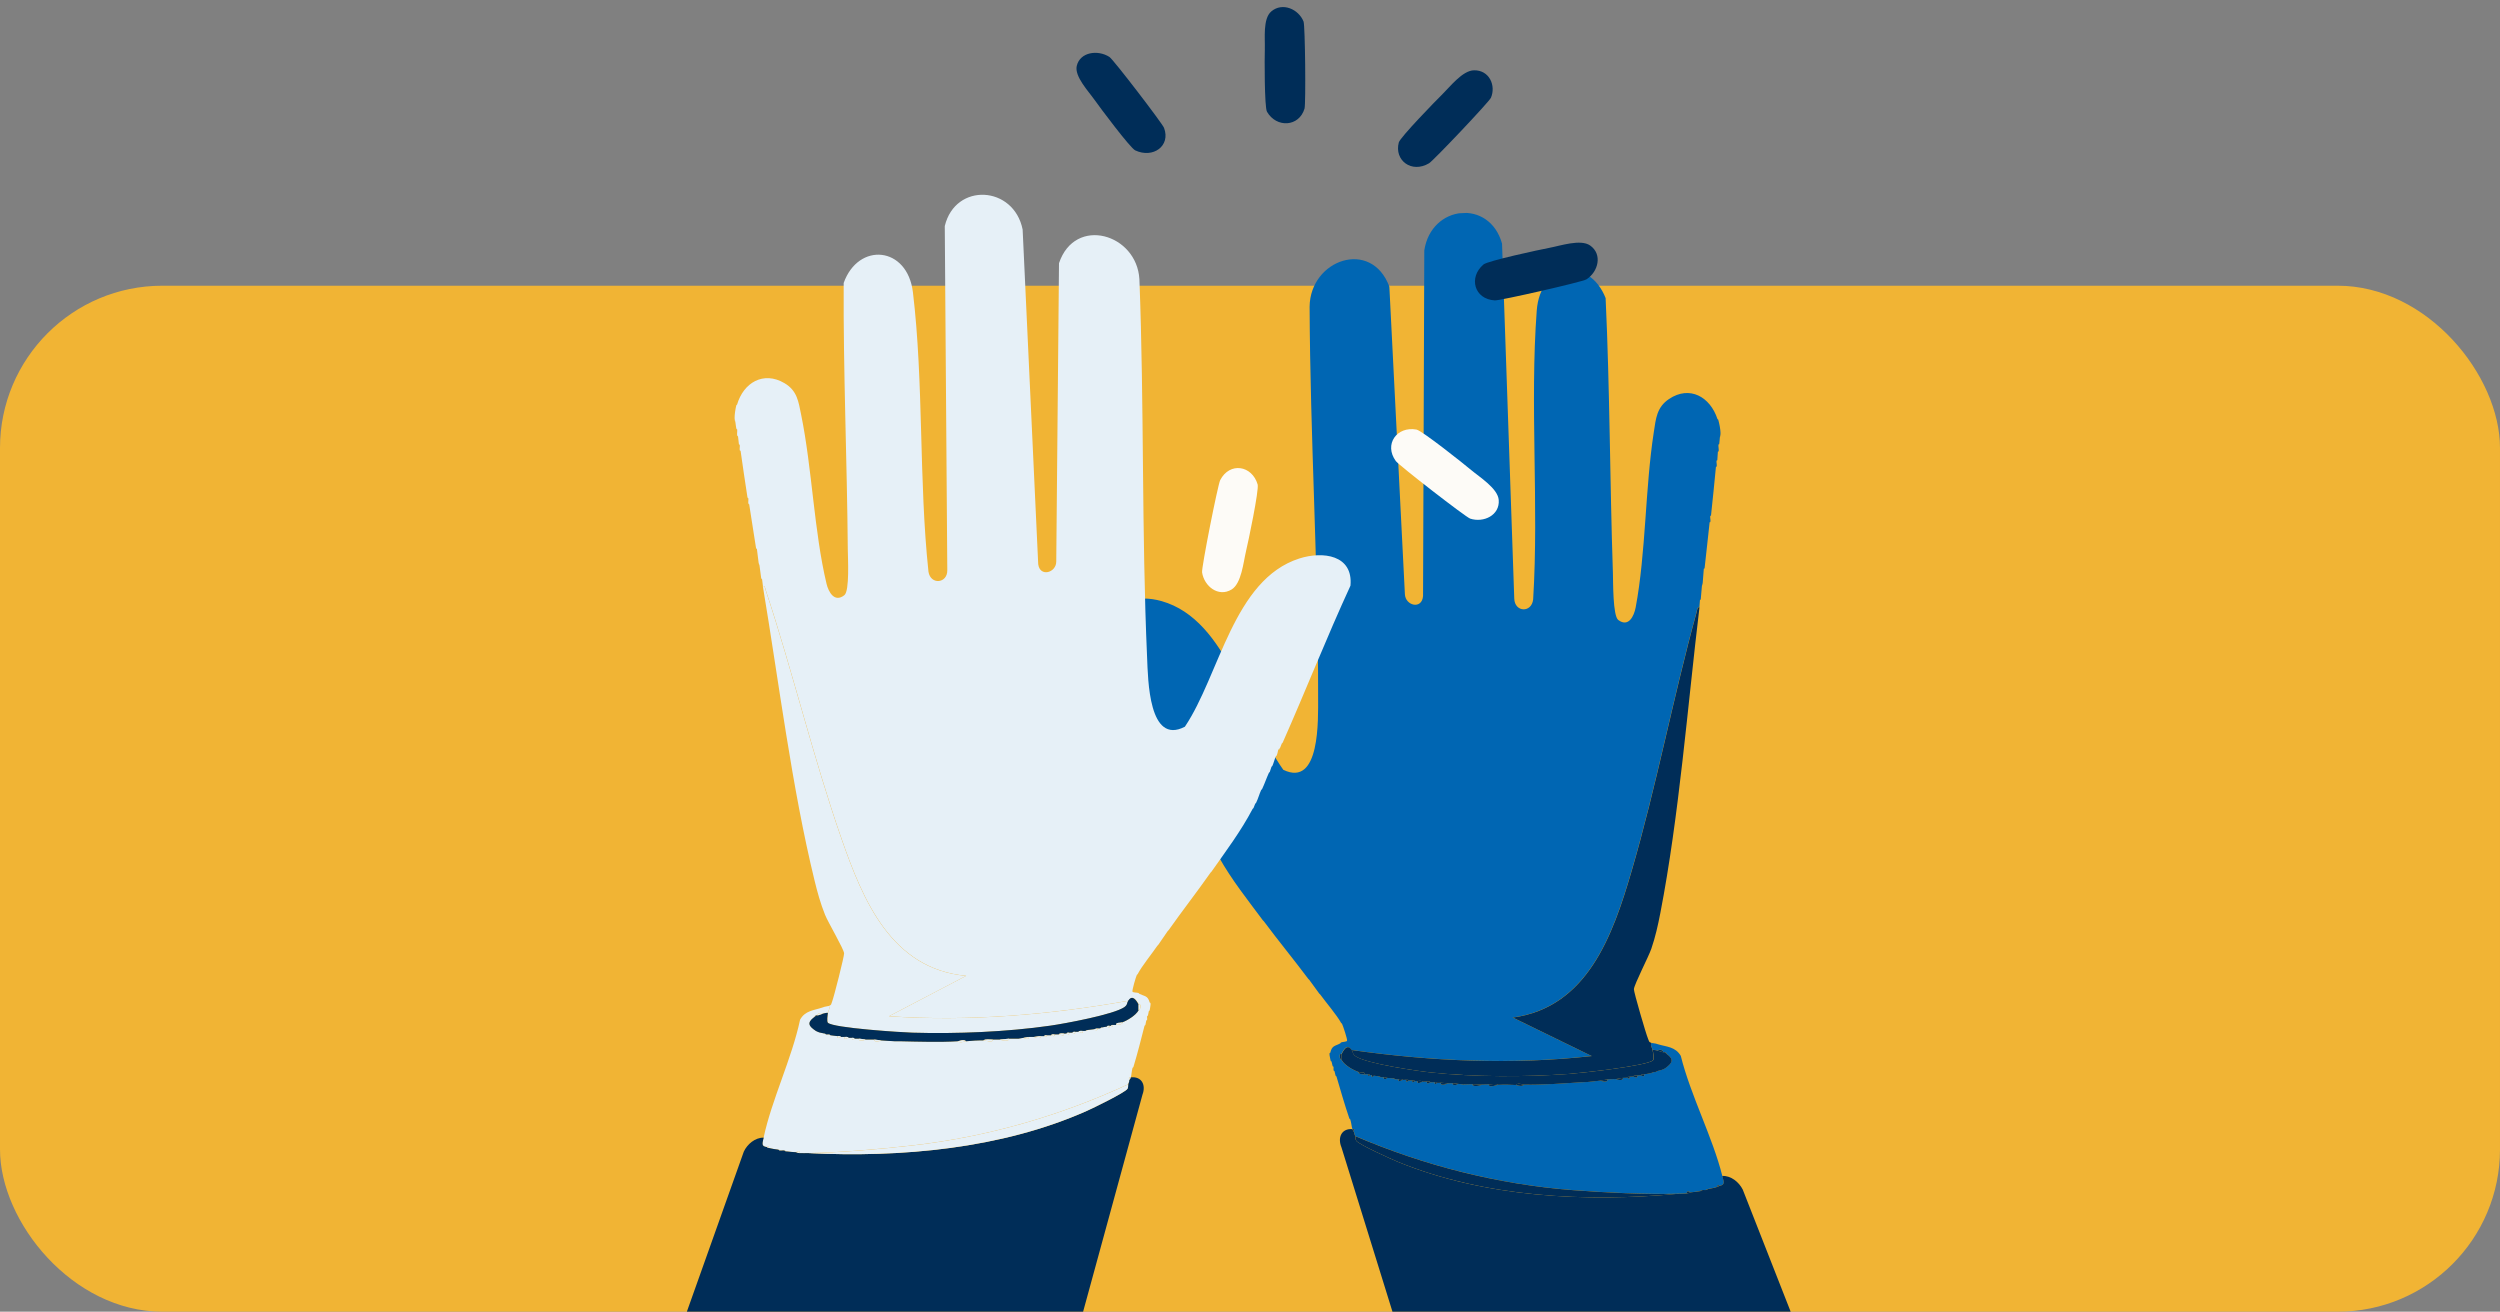 <svg width="385" height="202" viewBox="0 0 385 202" fill="none" xmlns="http://www.w3.org/2000/svg">
<rect x="0" y="0" width="385" height="202" fill="#808080" stroke="none"/>
<g clip-path="url(#clip0_846_238)">
<rect y="44" width="385" height="158" rx="25" fill="#F1B434"/>
<g clip-path="url(#clip1_846_238)">
<path d="M264.488 64.527C263.372 61.125 260.223 59.311 257.036 61.441C255.123 62.72 255.008 64.472 254.686 66.551C253.347 75.193 253.472 85.158 251.892 93.547C251.64 94.886 250.789 96.658 249.216 95.48C248.363 94.842 248.433 89.577 248.388 88.245C247.916 74.142 247.922 60.009 247.265 45.906C244.732 39.467 237.208 40.462 236.658 47.823C235.58 62.245 237.002 77.773 236.106 92.305C235.866 94.441 233.247 94.298 233.196 92.171L231.314 37.516C229.392 30.603 220.406 31.53 219.341 38.567L219.15 91.791C218.984 93.915 216.43 93.29 216.353 91.502L213.961 44.142C211.179 36.682 201.766 39.974 201.68 47.222C201.763 67.26 203.019 87.353 202.99 107.385C202.986 110.784 203.334 121.318 197.628 118.55C191.939 110.58 189.187 95.496 178.879 92.569C175.235 91.534 170.544 92.332 171.184 97.211C175.2 105.277 178.764 113.582 182.666 121.703L182.803 121.834C182.908 122.054 182.989 122.286 183.096 122.506L183.372 122.769C183.453 122.935 183.5 123.352 183.677 123.715L183.815 123.846C184.009 124.243 184.189 124.885 184.406 125.328L184.544 125.459C184.677 125.73 184.733 126.046 184.843 126.268L184.981 126.4C185.394 127.234 185.72 128.116 186.146 128.95L186.284 129.082C186.607 129.715 186.819 130.459 187.163 131.097L187.301 131.228C187.416 131.442 187.476 131.689 187.594 131.901L187.732 132.032C189.703 135.53 192.115 138.544 194.489 141.74L194.627 141.871C196.861 144.876 199.244 147.763 201.483 150.757L201.621 150.888C202.14 151.584 202.653 152.31 203.167 153.012L203.305 153.143C204.199 154.374 205.869 156.321 206.531 157.526L206.669 157.657C206.819 157.947 207.528 160.078 207.449 160.282C207.384 160.446 206.7 160.444 206.524 160.536L206.397 160.679C205.605 161.117 205.122 160.984 204.867 162.112L204.741 162.254C204.716 162.499 204.866 163.043 204.918 163.342L205.056 163.473C205.102 163.693 205.16 163.932 205.217 164.151L205.355 164.283C205.396 164.437 205.334 164.675 205.378 164.829L205.516 164.961C205.578 165.183 205.614 165.419 205.676 165.639L205.814 165.77C206.45 167.935 207.076 170.125 207.803 172.255L207.941 172.387C208.104 172.859 208.145 173.534 208.268 173.88C208.497 173.897 208.745 173.926 208.412 174.148C208.454 174.261 208.529 174.345 208.556 174.415C208.612 174.566 208.561 174.547 208.561 174.552C208.615 174.69 208.641 174.82 208.711 174.957C219.342 179.503 230.711 182.397 242.223 183.277C247.2 183.659 253.511 183.963 258.46 183.837C258.897 183.827 259.347 183.82 259.783 183.782C259.659 183.418 260.06 183.376 260.306 183.624C260.826 183.564 261.375 183.513 261.888 183.421C261.914 183.417 261.658 183.376 262.147 183.273C262.352 183.229 262.603 183.29 262.808 183.246C262.834 183.239 262.573 183.192 263.067 183.098C263.561 183.003 264.048 182.92 264.51 182.764C264.43 182.231 264.722 182.624 264.769 182.616C265.741 182.483 265.455 181.969 265.236 181.091C263.751 175.137 260.348 168.683 258.842 162.605C258.015 161.193 256.662 161.216 255.39 160.834L254.988 160.714C254.784 160.651 254.445 160.657 254.321 160.604C254.108 160.983 254.43 161.32 254.498 161.693C254.773 161.667 255.035 161.728 255.298 161.796C255.478 161.551 256.218 161.692 256.102 162.037C256.172 162.061 256.308 162.001 256.367 162.026C256.82 162.223 256.594 162.255 256.643 162.288C257.863 163.152 257.502 163.715 256.469 164.484C256.194 164.69 256.376 164.545 256.21 164.632C255.855 164.819 255.472 164.84 255.164 164.949C255.137 164.958 255.374 164.973 254.905 165.097C254.787 165.129 254.626 165.084 254.508 165.113C254.482 165.12 254.762 165.179 254.249 165.261C253.894 165.317 253.561 165.399 253.197 165.442C253.295 166.015 252.83 165.599 252.673 165.6C252.498 165.599 252.322 165.615 252.144 165.622C252.254 166.209 251.682 165.787 251.489 165.786C251.314 165.788 251.134 165.79 250.96 165.808C251.052 166.361 250.683 165.962 250.569 165.962C250.351 165.962 250.127 165.975 249.907 165.989C250.066 166.432 249.189 166.359 248.855 166.17C248.419 166.207 247.967 166.174 247.532 166.225C247.691 166.667 246.814 166.594 246.48 166.405C245.773 166.473 245.08 166.579 244.372 166.63C244.013 166.656 243.729 166.651 243.446 166.669C240.693 166.846 237.454 167.087 234.725 167.031C234.299 167.416 233.78 167.109 233.402 167.086C232.531 167.032 231.626 167.006 230.754 167.059C230.419 167.078 229.222 167.605 229.294 166.983C228.941 166.984 228.588 167.026 228.236 167.027C227.876 167.236 226.657 167.424 226.775 166.95C226.467 166.944 226.157 166.998 225.849 166.989C225.762 166.987 225.577 167.017 225.32 167.011C225.089 167.004 224.813 166.917 224.521 166.907C224.266 167.156 223.598 167.214 223.722 166.803C223.459 166.79 223.191 166.845 222.928 166.836C222.614 167.052 221.743 167.198 221.864 166.744C221.69 166.748 221.51 166.75 221.335 166.766C221.222 166.776 220.89 167.203 220.933 166.645C220.716 166.643 220.488 166.656 220.272 166.673C220.116 166.688 219.687 167.138 219.737 166.558C219.517 166.565 219.295 166.566 219.076 166.586C218.857 166.606 218.209 167.085 218.276 166.482C218.144 166.496 218.012 166.487 217.88 166.498C217.766 166.509 217.434 166.936 217.477 166.378C217.302 166.38 217.122 166.387 216.948 166.4C216.837 166.41 216.5 166.838 216.546 166.28C216.371 166.282 216.191 166.289 216.017 166.302C215.824 166.318 215.29 166.787 215.35 166.193C215.223 166.206 215.078 166.218 214.953 166.209C214.432 166.176 214.709 166.088 214.683 166.083C214.339 166.037 213.97 166.034 213.619 165.991C213.394 166.258 212.991 166.25 213.084 165.876C212.959 165.859 212.813 165.909 212.687 165.892C212.195 165.828 212.447 165.771 212.417 165.767C212.159 165.739 211.862 165.675 211.618 165.663C211.541 165.661 211.162 166.104 211.215 165.543C211.128 165.552 211.038 165.55 210.951 165.554C210.903 165.556 210.648 165.972 210.681 165.428C210.506 165.422 210.325 165.465 210.152 165.45C209.849 165.424 209.148 165.462 209.209 165.078C208.392 164.811 207.054 164.042 206.619 163.269C206.528 163.108 206.327 163.196 206.313 162.66C206.3 162.156 206.56 162.351 206.579 162.312C206.988 161.489 207.485 160.765 208.144 161.699C220.373 163.426 232.811 164.002 245.117 162.625L232.958 156.699C244.424 155.129 248.34 144.093 251.252 134.15C255.081 121.073 257.647 107.392 261.281 94.22C261.343 93.993 261.373 93.441 261.705 93.509C261.748 93.151 261.748 92.771 261.792 92.41L261.918 92.268C261.999 91.596 262.017 90.886 262.098 90.209L262.213 89.793C262.299 89.069 262.303 88.319 262.387 87.598L262.513 87.456C262.787 85.124 263.013 82.778 263.282 80.445L263.408 80.302C263.437 80.046 263.345 79.738 263.374 79.482L263.501 79.34C263.782 76.868 264 74.392 264.252 71.919L264.379 71.776C264.405 71.515 264.319 71.218 264.345 70.956L264.471 70.814C264.51 70.407 264.519 69.988 264.552 69.578L264.679 69.436C264.706 69.128 264.618 68.789 264.639 68.479L264.766 68.337C264.787 68.015 264.85 67.692 264.858 67.374L264.962 66.685C264.948 66.083 264.777 65.225 264.613 64.648L264.475 64.517L264.488 64.527Z" fill="#0066B3"/>
<path d="M218.749 215.871C239.231 215.006 259.722 214.188 280.203 213.318L268.384 183.197C267.803 182.036 266.558 181.027 265.228 181.096C265.447 181.975 265.734 182.489 264.761 182.622C264.708 182.739 264.602 182.736 264.503 182.77C264.043 182.926 263.538 183.013 263.059 183.104L262.8 183.251C262.595 183.296 262.344 183.235 262.139 183.279L261.88 183.427C261.367 183.519 260.818 183.569 260.299 183.629C260.225 183.638 260.047 183.766 259.775 183.788C259.34 183.825 258.889 183.833 258.453 183.843C244.239 185.17 228.663 184.399 215.288 178.932C214.312 178.534 209.271 176.267 208.86 175.676C208.693 175.437 208.766 175.083 208.705 174.96C208.636 174.823 208.609 174.693 208.556 174.555L208.55 174.418C208.524 174.348 208.448 174.264 208.407 174.15C208.389 174.099 208.311 174.012 208.263 173.883C206.586 173.76 205.959 175.186 206.586 176.694L218.744 215.872L218.749 215.871Z" fill="#002D58"/>
<path d="M261.721 93.517C261.39 93.448 261.36 94.003 261.297 94.228C257.664 107.4 255.097 121.081 251.269 134.157C248.356 144.1 244.44 155.137 232.974 156.706L245.133 162.632C232.829 164.009 220.389 163.433 208.16 161.706C208.382 162.023 208.241 162.308 208.767 162.67C210.401 163.791 218.082 164.918 220.301 165.154C227.075 165.875 234.812 165.874 241.612 165.386C243.338 165.262 253.76 164.139 254.561 163.273C254.757 163.062 254.554 162.019 254.496 161.701C254.428 161.331 254.106 160.991 254.318 160.613C253.854 160.413 254.006 160.426 253.802 159.977C253.507 159.321 251.597 152.769 251.621 152.338C251.665 151.602 253.886 147.335 254.306 146.102C254.93 144.274 255.328 142.496 255.694 140.599C258.58 125.699 259.892 108.734 261.721 93.517Z" fill="#002D58"/>
<path d="M264.872 67.385C264.877 67.251 264.985 67.038 264.976 66.695L264.872 67.385Z" fill="#002D58"/>
<path d="M183.097 122.515C183.306 122.949 183.364 122.758 183.373 122.777L183.097 122.515Z" fill="#002D58"/>
<path d="M262.114 90.216C262.116 90.194 262.204 90.018 262.229 89.801L262.114 90.216Z" fill="#002D58"/>
<path d="M254.983 160.719L255.385 160.839C255.254 160.801 255.114 160.76 254.983 160.719Z" fill="#002D58"/>
<path d="M205.812 165.773L205.674 165.642C205.693 165.709 205.806 165.754 205.812 165.773Z" fill="#002D58"/>
<path d="M183.815 123.851L183.677 123.72C183.703 123.771 183.794 123.808 183.815 123.851Z" fill="#002D58"/>
<path d="M194.625 141.88L194.487 141.748C194.524 141.799 194.589 141.832 194.625 141.88Z" fill="#002D58"/>
<path d="M182.804 121.842L182.666 121.711C182.695 121.773 182.787 121.81 182.804 121.842Z" fill="#002D58"/>
<path d="M187.729 132.037L187.591 131.906C187.623 131.96 187.706 131.994 187.729 132.037Z" fill="#002D58"/>
<path d="M205.352 164.288L205.214 164.157C205.23 164.222 205.346 164.269 205.352 164.288Z" fill="#002D58"/>
<path d="M184.544 125.465L184.406 125.333C184.435 125.392 184.527 125.43 184.544 125.465Z" fill="#002D58"/>
<path d="M205.054 163.479L204.916 163.348C204.93 163.421 205.051 163.468 205.054 163.479Z" fill="#002D58"/>
<path d="M261.808 92.42C261.808 92.42 261.922 92.369 261.935 92.278L261.808 92.42Z" fill="#002D58"/>
<path d="M184.981 126.405L184.843 126.274C184.872 126.336 184.963 126.37 184.981 126.405Z" fill="#002D58"/>
<path d="M262.403 87.605C262.403 87.605 262.52 87.554 262.529 87.463L262.403 87.605Z" fill="#002D58"/>
<path d="M204.738 162.259L204.865 162.117C204.865 162.117 204.748 162.169 204.738 162.259Z" fill="#002D58"/>
<path d="M186.282 129.087L186.144 128.956C186.17 129.007 186.259 129.044 186.282 129.087Z" fill="#002D58"/>
<path d="M263.295 80.452C263.295 80.452 263.412 80.395 263.422 80.31L263.295 80.452Z" fill="#002D58"/>
<path d="M263.388 79.49C263.388 79.49 263.505 79.438 263.514 79.347L263.388 79.49Z" fill="#002D58"/>
<path d="M264.266 71.926C264.266 71.926 264.383 71.869 264.393 71.784L264.266 71.926Z" fill="#002D58"/>
<path d="M264.358 70.964C264.358 70.964 264.477 70.896 264.485 70.822L264.358 70.964Z" fill="#002D58"/>
<path d="M264.566 69.588C264.566 69.588 264.686 69.531 264.693 69.446L264.566 69.588Z" fill="#002D58"/>
<path d="M264.653 68.489C264.653 68.489 264.775 68.421 264.78 68.347L264.653 68.489Z" fill="#002D58"/>
<path d="M207.942 172.392L207.804 172.261C207.822 172.318 207.93 172.362 207.942 172.392Z" fill="#002D58"/>
<path d="M187.299 131.233L187.161 131.102C187.192 131.161 187.279 131.199 187.299 131.233Z" fill="#002D58"/>
<path d="M206.395 160.687L206.522 160.545C206.455 160.58 206.421 160.672 206.395 160.687Z" fill="#002D58"/>
<path d="M264.626 64.658C264.608 64.594 264.495 64.549 264.488 64.527L264.626 64.658Z" fill="#002D58"/>
<path d="M206.667 157.663L206.529 157.531C206.555 157.58 206.644 157.617 206.667 157.663Z" fill="#002D58"/>
<path d="M203.303 153.152L203.165 153.02C203.201 153.071 203.269 153.104 203.303 153.152Z" fill="#002D58"/>
<path d="M201.619 150.893L201.481 150.762C201.518 150.813 201.583 150.846 201.619 150.893Z" fill="#002D58"/>
<path d="M205.513 164.966L205.375 164.835C205.4 164.922 205.51 164.958 205.513 164.966Z" fill="#002D58"/>
<path d="M206.595 162.319L206.635 163.276C207.07 164.047 208.408 164.819 209.225 165.086C209.561 165.195 210.263 165.015 210.168 165.458C210.341 165.472 210.522 165.429 210.697 165.436C210.806 165.439 210.914 165.44 210.967 165.561C211.054 165.558 211.145 165.559 211.232 165.55C211.377 165.533 211.551 165.515 211.634 165.671C211.878 165.682 212.175 165.747 212.433 165.774L212.704 165.9C212.829 165.917 212.975 165.867 213.1 165.884C213.311 165.913 213.518 165.984 213.635 165.998C213.984 166.041 214.355 166.045 214.699 166.091L214.969 166.217C215.094 166.225 215.239 166.214 215.366 166.2C215.574 166.181 215.889 166.107 216.033 166.309C216.207 166.297 216.387 166.289 216.562 166.287C216.71 166.287 216.88 166.241 216.964 166.408C217.139 166.395 217.318 166.388 217.493 166.386C217.642 166.385 217.812 166.34 217.896 166.506C218.028 166.495 218.161 166.503 218.293 166.489C218.53 166.463 218.919 166.381 219.092 166.593C219.308 166.573 219.533 166.572 219.753 166.566C219.933 166.561 220.171 166.485 220.288 166.68C220.504 166.663 220.732 166.651 220.949 166.653C221.097 166.652 221.265 166.604 221.352 166.773C221.526 166.758 221.706 166.756 221.881 166.751C222.302 166.742 222.645 166.834 222.944 166.844C223.207 166.852 223.475 166.797 223.738 166.811C224.035 166.826 224.367 166.908 224.537 166.915C224.829 166.924 225.106 167.012 225.336 167.018L225.865 166.996C226.173 167.006 226.484 166.952 226.791 166.958C227.266 166.966 227.801 167.037 228.252 167.034C228.604 167.033 228.957 166.991 229.31 166.99C229.771 166.99 230.365 166.818 230.77 167.067C231.643 167.014 232.547 167.039 233.419 167.093C233.773 166.693 234.431 167.032 234.741 167.038C237.47 167.095 240.709 166.853 243.462 166.676L244.388 166.638C245.096 166.586 245.791 166.481 246.496 166.413C246.747 166.389 247.195 166.274 247.548 166.232C247.984 166.181 248.433 166.215 248.871 166.177C249.122 166.156 249.532 166.024 249.923 165.997C250.14 165.982 250.365 165.97 250.585 165.969C250.657 165.794 250.828 165.83 250.976 165.816C251.147 165.798 251.33 165.796 251.505 165.794C251.633 165.572 251.949 165.639 252.16 165.63C252.335 165.623 252.515 165.607 252.69 165.608C252.789 165.396 253.034 165.47 253.213 165.449C253.577 165.407 253.907 165.324 254.265 165.268L254.524 165.121C254.642 165.091 254.803 165.137 254.921 165.104L255.18 164.957C255.488 164.848 255.871 164.826 256.226 164.639L256.485 164.491C257.518 163.72 257.879 163.157 256.659 162.296L256.383 162.033C256.324 162.008 256.189 162.069 256.119 162.044C255.882 161.964 255.557 161.868 255.314 161.804C255.051 161.735 254.789 161.675 254.514 161.7C254.575 162.018 254.778 163.061 254.58 163.272C253.778 164.138 243.356 165.262 241.631 165.385C234.831 165.873 227.093 165.874 220.32 165.153C218.1 164.917 210.419 163.79 208.785 162.669C208.259 162.308 208.401 162.025 208.178 161.706C207.522 160.772 207.025 161.496 206.614 162.318L206.595 162.319Z" fill="#002D58"/>
<path d="M208.708 174.96C208.771 175.083 208.696 175.434 208.862 175.676C209.274 176.267 214.315 178.531 215.291 178.932C228.666 184.396 244.241 185.17 258.455 183.843C253.505 183.969 247.194 183.664 242.218 183.282C230.705 182.402 219.34 179.508 208.705 174.962L208.708 174.96Z" fill="#002D58"/>
<path d="M229.294 166.988C229.219 167.61 230.419 167.084 230.755 167.064C230.35 166.816 229.755 166.988 229.294 166.988Z" fill="#002D58"/>
<path d="M226.778 166.956C226.66 167.429 227.879 167.241 228.239 167.032C227.788 167.034 227.255 166.963 226.778 166.956Z" fill="#002D58"/>
<path d="M233.403 167.091C233.78 167.114 234.296 167.421 234.726 167.036C234.415 167.03 233.76 166.69 233.403 167.091Z" fill="#002D58"/>
<path d="M246.48 166.411C246.811 166.6 247.692 166.673 247.533 166.23C247.179 166.27 246.73 166.387 246.48 166.411Z" fill="#002D58"/>
<path d="M248.855 166.175C249.186 166.365 250.067 166.438 249.908 165.995C249.516 166.022 249.106 166.154 248.855 166.175Z" fill="#002D58"/>
<path d="M221.869 166.749C221.748 167.204 222.617 167.058 222.934 166.842C222.634 166.832 222.291 166.74 221.869 166.749Z" fill="#002D58"/>
<path d="M243.446 166.674C243.726 166.657 244.013 166.661 244.372 166.635L243.446 166.674Z" fill="#002D58"/>
<path d="M209.224 165.086C209.161 165.47 209.864 165.432 210.168 165.458C210.266 165.015 209.563 165.195 209.224 165.086Z" fill="#002D58"/>
<path d="M206.596 162.319C206.576 162.356 206.316 162.161 206.329 162.667C206.343 163.204 206.544 163.116 206.636 163.277L206.596 162.319Z" fill="#002D58"/>
<path d="M223.727 166.809C223.603 167.22 224.269 167.162 224.527 166.913C224.357 166.906 224.024 166.824 223.727 166.809Z" fill="#002D58"/>
<path d="M218.287 166.487C218.219 167.09 218.862 166.611 219.087 166.591C218.913 166.379 218.524 166.461 218.287 166.487Z" fill="#002D58"/>
<path d="M255.292 161.802C255.533 161.866 255.861 161.962 256.097 162.043C256.213 161.698 255.473 161.556 255.292 161.802Z" fill="#002D58"/>
<path d="M251.486 165.792C251.679 165.792 252.251 166.215 252.142 165.628C251.93 165.637 251.614 165.57 251.486 165.792Z" fill="#002D58"/>
<path d="M215.36 166.198C215.3 166.792 215.834 166.323 216.027 166.307C215.886 166.105 215.569 166.178 215.36 166.198Z" fill="#002D58"/>
<path d="M260.302 183.626C260.056 183.379 259.655 183.421 259.778 183.785C260.05 183.763 260.228 183.635 260.302 183.626Z" fill="#002D58"/>
<path d="M225.323 167.016C225.58 167.022 225.765 166.992 225.852 166.994L225.323 167.016Z" fill="#002D58"/>
<path d="M252.669 165.606C252.825 165.605 253.29 166.021 253.192 165.447C253.013 165.468 252.771 165.394 252.669 165.606Z" fill="#002D58"/>
<path d="M219.745 166.563C219.695 167.143 220.122 166.69 220.28 166.678C220.163 166.483 219.928 166.558 219.745 166.563Z" fill="#002D58"/>
<path d="M213.098 165.881C213.005 166.254 213.408 166.262 213.632 165.996C213.515 165.981 213.311 165.91 213.098 165.881Z" fill="#002D58"/>
<path d="M250.567 165.967C250.68 165.968 251.049 166.366 250.957 165.814C250.81 165.828 250.639 165.792 250.567 165.967Z" fill="#002D58"/>
<path d="M220.941 166.651C220.896 167.208 221.23 166.781 221.344 166.771C221.26 166.602 221.09 166.65 220.941 166.651Z" fill="#002D58"/>
<path d="M217.488 166.383C217.445 166.941 217.777 166.514 217.89 166.503C217.807 166.337 217.636 166.382 217.488 166.383Z" fill="#002D58"/>
<path d="M216.557 166.285C216.511 166.843 216.848 166.412 216.959 166.405C216.875 166.239 216.705 166.284 216.557 166.285Z" fill="#002D58"/>
<path d="M211.232 165.548C211.178 166.106 211.555 165.663 211.634 165.668C211.551 165.512 211.38 165.53 211.232 165.548Z" fill="#002D58"/>
<path d="M254.9 165.102C255.369 164.979 255.133 164.964 255.159 164.955L254.9 165.102Z" fill="#002D58"/>
<path d="M262.142 183.276C261.653 183.379 261.912 183.42 261.883 183.424L262.142 183.276Z" fill="#002D58"/>
<path d="M263.062 183.101C262.568 183.195 262.829 183.242 262.803 183.249L263.062 183.101Z" fill="#002D58"/>
<path d="M264.761 182.619C264.714 182.627 264.422 182.234 264.503 182.767C264.602 182.733 264.708 182.737 264.761 182.619Z" fill="#002D58"/>
<path d="M208.269 173.882C208.316 174.012 208.394 174.099 208.412 174.15C208.745 173.928 208.497 173.9 208.269 173.882Z" fill="#002D58"/>
<path d="M256.359 162.032L256.635 162.294C256.586 162.26 256.813 162.229 256.359 162.032Z" fill="#002D58"/>
<path d="M254.244 165.267C254.757 165.185 254.477 165.125 254.503 165.119L254.244 165.267Z" fill="#002D58"/>
<path d="M210.697 165.433C210.664 165.976 210.92 165.56 210.967 165.558C210.914 165.437 210.806 165.437 210.697 165.433Z" fill="#002D58"/>
<path d="M212.431 165.772C212.458 165.776 212.208 165.833 212.701 165.897L212.431 165.772Z" fill="#002D58"/>
<path d="M214.696 166.088C214.723 166.093 214.446 166.181 214.966 166.214L214.696 166.088Z" fill="#002D58"/>
<path d="M256.203 164.637C256.369 164.551 256.187 164.695 256.461 164.49L256.203 164.637Z" fill="#002D58"/>
<path d="M208.559 174.556C208.559 174.556 208.609 174.57 208.553 174.418L208.559 174.556Z" fill="#002D58"/>
<path d="M238.62 38.162C240.278 37.857 243.413 36.782 244.876 37.803C246.816 39.155 246.143 41.854 244.312 43.023C243.702 43.414 230.997 46.306 230.208 46.262C227.019 46.087 226.12 42.716 228.46 40.726C229.116 40.169 237.208 38.423 238.623 38.164L238.62 38.162Z" fill="#002D58"/>
<path d="M226.561 72.385C227.847 73.474 230.666 75.217 230.804 76.996C230.988 79.353 228.474 80.543 226.409 79.868C225.72 79.645 215.429 71.651 214.963 71.013C213.077 68.436 215.114 65.604 218.137 66.153C218.984 66.307 225.464 71.459 226.561 72.389L226.561 72.385Z" fill="#FDFBF7"/>
</g>
<g clip-path="url(#clip2_846_238)">
<path d="M113.511 62.3C114.484 58.962 117.551 57.079 120.819 59.012C122.781 60.174 122.969 61.866 123.376 63.865C125.071 72.179 125.359 81.832 127.284 89.891C127.591 91.177 128.514 92.859 130.034 91.655C130.859 91.002 130.571 85.908 130.56 84.616C130.447 70.943 129.854 57.259 129.926 43.578C132.187 37.242 139.736 37.903 140.59 45.007C142.264 58.927 141.489 74.019 142.985 88.053C143.313 90.111 145.92 89.867 145.883 87.807L145.495 34.813C147.126 28.043 156.132 28.579 157.486 35.349L159.884 86.873C160.138 88.923 162.661 88.215 162.663 86.481L163.086 40.531C165.553 33.196 175.083 36.004 175.469 43.018C176.217 62.422 175.797 81.927 176.656 101.321C176.801 104.612 176.891 114.825 182.471 111.915C187.817 103.97 189.938 89.255 200.102 86.006C203.695 84.858 208.41 85.441 207.973 90.191C204.301 98.162 201.088 106.346 197.532 114.366L197.399 114.498C197.304 114.716 197.233 114.944 197.135 115.161L196.871 115.426C196.797 115.591 196.768 115.997 196.606 116.355L196.474 116.487C196.297 116.88 196.144 117.508 195.945 117.946L195.813 118.078C195.691 118.346 195.649 118.654 195.549 118.874L195.416 119.007C195.038 119.831 194.75 120.699 194.359 121.523L194.226 121.656C193.93 122.282 193.751 123.011 193.433 123.642L193.301 123.775C193.195 123.987 193.145 124.228 193.037 124.438L192.904 124.57C191.083 128.036 188.801 131.052 186.564 134.242L186.432 134.374C184.327 137.374 182.069 140.264 179.959 143.253L179.826 143.386C179.337 144.081 178.856 144.804 178.372 145.505L178.24 145.637C177.399 146.865 175.813 148.817 175.202 150.01L175.07 150.143C174.932 150.429 174.313 152.522 174.401 152.715C174.472 152.872 175.154 152.842 175.334 152.925L175.466 153.057C176.275 153.45 176.751 153.301 177.053 154.383L177.185 154.516C177.219 154.752 177.092 155.285 177.053 155.577L176.92 155.709C176.883 155.924 176.836 156.157 176.788 156.372L176.656 156.505C176.622 156.656 176.693 156.884 176.656 157.035L176.524 157.168C176.471 157.385 176.445 157.616 176.392 157.831L176.259 157.963C175.715 160.085 175.181 162.23 174.543 164.323L174.411 164.455C174.268 164.919 174.255 165.574 174.147 165.914C173.919 165.94 173.673 165.977 174.015 166.179C173.978 166.29 173.906 166.375 173.882 166.444C173.832 166.593 173.882 166.572 173.882 166.577C173.835 166.712 173.814 166.839 173.75 166.975C163.33 171.804 152.105 175.063 140.653 176.378C135.703 176.948 129.418 177.497 124.474 177.574C124.037 177.582 123.588 177.593 123.152 177.574C123.26 177.216 122.858 177.192 122.623 177.442C122.102 177.405 121.552 177.378 121.036 177.309C121.01 177.306 121.264 177.256 120.772 177.177C120.566 177.142 120.317 177.211 120.111 177.177C120.084 177.171 120.343 177.116 119.846 177.044C119.349 176.972 118.86 176.911 118.392 176.779C118.45 176.259 118.175 176.651 118.128 176.646C117.152 176.556 117.416 176.047 117.599 175.188C118.834 169.364 121.962 162.978 123.212 157.033C123.979 155.632 125.33 155.6 126.584 155.179L126.98 155.046C127.181 154.977 127.52 154.969 127.641 154.914C127.869 155.272 127.562 155.611 127.509 155.974C127.234 155.961 126.975 156.03 126.716 156.107C126.525 155.876 125.793 156.043 125.923 156.372C125.854 156.399 125.716 156.346 125.658 156.372C125.214 156.582 125.441 156.603 125.394 156.637C124.212 157.523 124.595 158.053 125.658 158.756C125.941 158.945 125.753 158.812 125.923 158.889C126.285 159.056 126.668 159.061 126.98 159.154C127.007 159.162 126.771 159.186 127.245 159.287C127.364 159.313 127.522 159.263 127.641 159.287C127.668 159.292 127.39 159.361 127.906 159.419C128.263 159.459 128.599 159.525 128.963 159.552C128.889 160.111 129.336 159.69 129.492 159.684C129.667 159.676 129.844 159.684 130.021 159.684C129.936 160.257 130.489 159.825 130.682 159.817C130.857 159.812 131.036 159.806 131.211 159.817C131.142 160.355 131.494 159.955 131.608 159.95C131.824 159.942 132.049 159.944 132.269 159.95C132.128 160.385 133.001 160.278 133.326 160.082C133.763 160.101 134.212 160.05 134.648 160.082C134.508 160.517 135.381 160.411 135.706 160.215C136.415 160.252 137.11 160.326 137.819 160.347C138.178 160.358 138.461 160.342 138.744 160.347C141.499 160.408 144.741 160.512 147.462 160.347C147.903 160.703 148.409 160.385 148.784 160.347C149.651 160.26 150.553 160.199 151.426 160.215C151.761 160.22 152.978 160.682 152.88 160.082C153.231 160.069 153.586 160.095 153.937 160.082C154.305 160.271 155.529 160.403 155.392 159.95C155.698 159.931 156.01 159.971 156.317 159.95C156.404 159.944 156.59 159.966 156.846 159.95C157.076 159.934 157.348 159.838 157.639 159.817C157.904 160.048 158.573 160.077 158.433 159.684C158.694 159.661 158.964 159.703 159.226 159.684C159.548 159.881 160.424 159.987 160.283 159.552C160.458 159.549 160.638 159.544 160.812 159.552C160.926 159.557 161.275 159.958 161.209 159.419C161.426 159.409 161.653 159.411 161.87 159.419C162.026 159.427 162.473 159.846 162.399 159.287C162.618 159.284 162.84 159.276 163.06 159.287C163.279 159.297 163.946 159.735 163.853 159.154C163.985 159.162 164.117 159.149 164.25 159.154C164.363 159.159 164.712 159.56 164.646 159.021C164.821 159.016 165.001 159.016 165.175 159.021C165.286 159.027 165.641 159.427 165.572 158.889C165.746 158.884 165.926 158.884 166.101 158.889C166.294 158.897 166.846 159.329 166.762 158.756C166.889 158.764 167.034 158.77 167.158 158.756C167.677 158.703 167.396 158.629 167.423 158.624C167.764 158.565 168.131 158.547 168.48 158.491C168.716 158.74 169.118 158.716 169.009 158.358C169.133 158.337 169.282 158.38 169.406 158.358C169.895 158.276 169.641 158.231 169.67 158.226C169.927 158.189 170.22 158.115 170.463 158.093C170.54 158.088 170.937 158.502 170.86 157.961C170.947 157.966 171.037 157.961 171.124 157.961C171.172 157.961 171.444 158.353 171.389 157.828C171.563 157.815 171.746 157.849 171.918 157.828C172.219 157.791 172.92 157.799 172.843 157.43C173.647 157.139 174.951 156.34 175.352 155.574C175.437 155.415 175.641 155.492 175.633 154.972C175.625 154.484 175.374 154.683 175.352 154.646C174.911 153.866 174.385 153.185 173.766 154.115C161.635 156.279 149.247 157.337 136.909 156.499L148.797 150.273C137.29 149.215 132.924 138.687 129.606 129.177C125.243 116.67 122.115 103.527 117.943 90.92C117.871 90.703 117.818 90.17 117.49 90.249C117.432 89.904 117.416 89.536 117.358 89.188L117.226 89.056C117.118 88.409 117.07 87.722 116.962 87.07L116.829 86.672C116.713 85.974 116.679 85.248 116.565 84.553L116.433 84.42C116.063 82.174 115.74 79.912 115.375 77.663L115.243 77.531C115.203 77.284 115.283 76.981 115.243 76.735L115.111 76.602C114.727 74.221 114.407 71.832 114.053 69.447L113.921 69.315C113.884 69.063 113.958 68.771 113.921 68.519L113.789 68.387C113.733 67.994 113.707 67.588 113.656 67.193L113.524 67.061C113.484 66.764 113.559 66.432 113.524 66.132L113.392 66C113.358 65.69 113.281 65.379 113.26 65.072L113.128 64.409C113.117 63.825 113.252 62.987 113.392 62.422L113.524 62.29L113.511 62.3Z" fill="#E6F0F7"/>
<path d="M165.429 206.992C144.955 206.979 124.474 207.011 104 206.992L114.545 177.354C115.076 176.206 116.277 175.18 117.607 175.193C117.424 176.052 117.16 176.561 118.136 176.651C118.194 176.763 118.3 176.755 118.4 176.784C118.865 176.917 119.373 176.98 119.854 177.049L120.119 177.182C120.325 177.216 120.574 177.147 120.78 177.182L121.044 177.314C121.56 177.383 122.11 177.41 122.631 177.447C122.705 177.452 122.887 177.569 123.16 177.58C123.596 177.598 124.045 177.588 124.482 177.58C138.72 178.293 154.231 176.919 167.351 171.088C168.309 170.663 173.245 168.266 173.631 167.677C173.787 167.439 173.7 167.099 173.756 166.977C173.819 166.842 173.84 166.715 173.888 166.579V166.447C173.912 166.378 173.983 166.293 174.02 166.182C174.036 166.131 174.11 166.044 174.152 165.916C175.821 165.731 176.505 167.086 175.942 168.571L165.434 206.992H165.429Z" fill="#002D58"/>
<path d="M117.475 90.257C117.802 90.177 117.855 90.713 117.927 90.928C122.099 103.535 125.227 116.678 129.59 129.185C132.909 138.694 137.274 149.223 148.781 150.281L136.893 156.507C149.228 157.345 161.619 156.287 173.75 154.123C173.541 154.439 173.695 154.709 173.184 155.081C171.601 156.232 163.983 157.632 161.777 157.95C155.048 158.921 147.327 159.231 140.521 159.032C138.794 158.982 128.347 158.313 127.512 157.507C127.308 157.311 127.467 156.293 127.512 155.982C127.565 155.622 127.871 155.28 127.644 154.922C128.099 154.709 127.948 154.728 128.133 154.285C128.4 153.638 130.034 147.218 129.992 146.801C129.918 146.091 127.525 142.049 127.054 140.872C126.356 139.127 125.886 137.422 125.441 135.6C121.943 121.29 119.931 104.917 117.475 90.257Z" fill="#E6F0F7"/>
<path d="M113.246 65.082C113.236 64.952 113.12 64.751 113.114 64.419L113.246 65.082Z" fill="#E6F0F7"/>
<path d="M197.135 115.169C196.945 115.599 196.879 115.416 196.871 115.434L197.135 115.169Z" fill="#E6F0F7"/>
<path d="M116.946 87.077C116.943 87.056 116.848 86.889 116.813 86.68L116.946 87.077Z" fill="#E6F0F7"/>
<path d="M126.985 155.052L126.589 155.184C126.718 155.142 126.856 155.097 126.985 155.052Z" fill="#E6F0F7"/>
<path d="M176.262 157.966L176.394 157.833C176.379 157.9 176.267 157.947 176.262 157.966Z" fill="#E6F0F7"/>
<path d="M196.474 116.493L196.606 116.36C196.583 116.41 196.493 116.45 196.474 116.493Z" fill="#E6F0F7"/>
<path d="M186.434 134.382L186.566 134.25C186.532 134.3 186.468 134.335 186.434 134.382Z" fill="#E6F0F7"/>
<path d="M197.399 114.506L197.532 114.374C197.505 114.435 197.415 114.474 197.399 114.506Z" fill="#E6F0F7"/>
<path d="M192.907 124.576L193.039 124.443C193.01 124.496 192.928 124.533 192.907 124.576Z" fill="#E6F0F7"/>
<path d="M176.659 156.51L176.791 156.378C176.778 156.441 176.664 156.492 176.659 156.51Z" fill="#E6F0F7"/>
<path d="M195.813 118.084L195.945 117.951C195.919 118.009 195.829 118.049 195.813 118.084Z" fill="#E6F0F7"/>
<path d="M176.923 155.715L177.056 155.582C177.045 155.654 176.926 155.704 176.923 155.715Z" fill="#E6F0F7"/>
<path d="M117.343 89.199C117.343 89.199 117.226 89.154 117.21 89.066L117.343 89.199Z" fill="#E6F0F7"/>
<path d="M195.417 119.012L195.549 118.879C195.522 118.94 195.432 118.977 195.417 119.012Z" fill="#E6F0F7"/>
<path d="M116.549 84.561C116.549 84.561 116.43 84.516 116.417 84.428L116.549 84.561Z" fill="#E6F0F7"/>
<path d="M177.188 154.521L177.056 154.389C177.056 154.389 177.175 154.434 177.188 154.521Z" fill="#E6F0F7"/>
<path d="M194.229 121.661L194.361 121.529C194.337 121.579 194.25 121.619 194.229 121.661Z" fill="#E6F0F7"/>
<path d="M115.362 77.671C115.362 77.671 115.243 77.621 115.229 77.538L115.362 77.671Z" fill="#E6F0F7"/>
<path d="M115.23 76.743C115.23 76.743 115.111 76.698 115.098 76.61L115.23 76.743Z" fill="#E6F0F7"/>
<path d="M114.04 69.455C114.04 69.455 113.921 69.405 113.908 69.323L114.04 69.455Z" fill="#E6F0F7"/>
<path d="M113.908 68.527C113.908 68.527 113.786 68.466 113.775 68.395L113.908 68.527Z" fill="#E6F0F7"/>
<path d="M113.643 67.204C113.643 67.204 113.522 67.153 113.511 67.071L113.643 67.204Z" fill="#E6F0F7"/>
<path d="M113.511 66.143C113.511 66.143 113.387 66.082 113.379 66.01L113.511 66.143Z" fill="#E6F0F7"/>
<path d="M174.411 164.461L174.543 164.328C174.527 164.384 174.422 164.431 174.411 164.461Z" fill="#E6F0F7"/>
<path d="M193.304 123.78L193.436 123.647C193.407 123.706 193.322 123.746 193.304 123.78Z" fill="#E6F0F7"/>
<path d="M175.469 153.065L175.337 152.933C175.406 152.964 175.443 153.052 175.469 153.065Z" fill="#E6F0F7"/>
<path d="M113.379 62.433C113.395 62.369 113.506 62.322 113.511 62.3L113.379 62.433Z" fill="#E6F0F7"/>
<path d="M175.072 150.148L175.204 150.016C175.181 150.063 175.093 150.103 175.072 150.148Z" fill="#E6F0F7"/>
<path d="M178.243 145.645L178.375 145.513C178.341 145.563 178.274 145.597 178.243 145.645Z" fill="#E6F0F7"/>
<path d="M179.829 143.391L179.961 143.258C179.927 143.309 179.863 143.343 179.829 143.391Z" fill="#E6F0F7"/>
<path d="M176.526 157.173L176.659 157.04C176.637 157.125 176.529 157.165 176.526 157.173Z" fill="#E6F0F7"/>
<path d="M175.337 154.654V155.582C174.935 156.346 173.631 157.147 172.828 157.438C172.497 157.558 171.788 157.412 171.902 157.836C171.73 157.857 171.548 157.823 171.373 157.836C171.265 157.844 171.156 157.849 171.109 157.969C171.022 157.969 170.932 157.974 170.844 157.969C170.699 157.958 170.525 157.947 170.448 158.101C170.205 158.122 169.911 158.197 169.655 158.234L169.39 158.366C169.266 158.388 169.118 158.345 168.994 158.366C168.785 158.404 168.581 158.48 168.465 158.499C168.118 158.555 167.748 158.573 167.407 158.632L167.143 158.764C167.018 158.777 166.873 158.772 166.746 158.764C166.537 158.754 166.22 158.695 166.085 158.897C165.91 158.892 165.731 158.892 165.556 158.897C165.408 158.902 165.236 158.865 165.16 159.029C164.985 159.024 164.805 159.024 164.631 159.029C164.483 159.035 164.311 158.998 164.234 159.162C164.102 159.157 163.97 159.17 163.837 159.162C163.599 159.146 163.208 159.082 163.044 159.295C162.827 159.284 162.603 159.292 162.383 159.295C162.203 159.297 161.963 159.234 161.854 159.427C161.638 159.419 161.41 159.417 161.193 159.427C161.045 159.432 160.876 159.393 160.797 159.56C160.622 159.552 160.442 159.557 160.268 159.56C159.847 159.568 159.509 159.671 159.21 159.692C158.948 159.711 158.679 159.669 158.417 159.692C158.121 159.719 157.793 159.812 157.624 159.825C157.333 159.846 157.06 159.942 156.83 159.958H156.302C155.995 159.979 155.683 159.939 155.376 159.958C154.903 159.984 154.371 160.074 153.922 160.09C153.57 160.103 153.216 160.077 152.864 160.09C152.404 160.109 151.804 159.966 151.41 160.223C150.537 160.207 149.636 160.268 148.768 160.355C148.398 159.981 147.756 160.337 147.446 160.355C144.726 160.52 141.484 160.416 138.729 160.355H137.803C137.094 160.334 136.396 160.26 135.69 160.223C135.439 160.21 134.987 160.117 134.633 160.09C134.196 160.058 133.75 160.109 133.311 160.09C133.059 160.08 132.644 159.968 132.253 159.958C132.036 159.952 131.811 159.95 131.592 159.958C131.513 159.791 131.343 159.833 131.195 159.825C131.023 159.814 130.841 159.82 130.667 159.825C130.529 159.615 130.217 159.692 130.005 159.692C129.831 159.692 129.651 159.684 129.477 159.692C129.368 159.491 129.128 159.573 128.948 159.56C128.583 159.533 128.25 159.467 127.89 159.427L127.626 159.295C127.507 159.271 127.348 159.321 127.229 159.295L126.965 159.162C126.653 159.069 126.269 159.064 125.907 158.897L125.643 158.764C124.58 158.059 124.196 157.528 125.378 156.645L125.643 156.38C125.701 156.354 125.838 156.407 125.907 156.38C126.14 156.293 126.46 156.187 126.7 156.115C126.959 156.038 127.219 155.969 127.494 155.982C127.446 156.293 127.287 157.311 127.494 157.507C128.329 158.313 138.776 158.982 140.503 159.032C147.309 159.231 155.03 158.921 161.759 157.95C163.964 157.632 171.582 156.232 173.166 155.081C173.676 154.709 173.523 154.442 173.732 154.123C174.348 153.193 174.874 153.874 175.318 154.654H175.337Z" fill="#002D58"/>
<path d="M173.753 166.977C173.695 167.099 173.785 167.436 173.629 167.677C173.243 168.266 168.306 170.661 167.349 171.088C154.228 176.917 138.718 178.293 124.479 177.58C129.424 177.503 135.709 176.954 140.659 176.384C152.11 175.068 163.332 171.809 173.756 166.98L173.753 166.977Z" fill="#E6F0F7"/>
<path d="M152.88 160.088C152.981 160.687 151.762 160.225 151.426 160.22C151.82 159.963 152.42 160.106 152.88 160.088Z" fill="#E6F0F7"/>
<path d="M155.389 159.955C155.527 160.408 154.303 160.276 153.935 160.088C154.385 160.072 154.913 159.981 155.389 159.955Z" fill="#E6F0F7"/>
<path d="M148.784 160.353C148.409 160.39 147.906 160.708 147.462 160.353C147.771 160.334 148.411 159.979 148.784 160.353Z" fill="#E6F0F7"/>
<path d="M135.706 160.22C135.383 160.416 134.508 160.522 134.648 160.088C135.003 160.111 135.455 160.207 135.706 160.22Z" fill="#E6F0F7"/>
<path d="M133.326 160.088C133.004 160.284 132.128 160.39 132.268 159.955C132.66 159.966 133.075 160.077 133.326 160.088Z" fill="#E6F0F7"/>
<path d="M160.278 159.557C160.419 159.992 159.546 159.886 159.221 159.69C159.519 159.669 159.858 159.565 160.278 159.557Z" fill="#E6F0F7"/>
<path d="M138.744 160.353C138.464 160.347 138.178 160.363 137.819 160.353H138.744Z" fill="#E6F0F7"/>
<path d="M172.827 157.438C172.907 157.807 172.203 157.799 171.902 157.836C171.786 157.412 172.494 157.558 172.827 157.438Z" fill="#E6F0F7"/>
<path d="M175.337 154.654C175.358 154.688 175.609 154.489 175.617 154.98C175.625 155.5 175.422 155.423 175.337 155.582V154.654Z" fill="#E6F0F7"/>
<path d="M158.428 159.69C158.568 160.082 157.901 160.053 157.634 159.822C157.804 159.809 158.131 159.716 158.428 159.69Z" fill="#E6F0F7"/>
<path d="M163.843 159.159C163.935 159.74 163.274 159.303 163.049 159.292C163.213 159.08 163.605 159.143 163.843 159.159Z" fill="#E6F0F7"/>
<path d="M126.721 156.112C126.483 156.184 126.161 156.29 125.928 156.377C125.798 156.049 126.531 155.882 126.721 156.112Z" fill="#E6F0F7"/>
<path d="M130.685 159.822C130.492 159.83 129.939 160.263 130.024 159.69C130.235 159.69 130.547 159.613 130.685 159.822Z" fill="#E6F0F7"/>
<path d="M166.751 158.762C166.836 159.334 166.283 158.902 166.09 158.894C166.223 158.693 166.542 158.751 166.751 158.762Z" fill="#E6F0F7"/>
<path d="M122.628 177.444C122.863 177.195 123.265 177.219 123.157 177.577C122.884 177.566 122.702 177.45 122.628 177.444Z" fill="#E6F0F7"/>
<path d="M156.843 159.955C156.587 159.971 156.402 159.95 156.314 159.955H156.843Z" fill="#E6F0F7"/>
<path d="M129.497 159.69C129.341 159.695 128.895 160.117 128.969 159.557C129.148 159.57 129.386 159.488 129.497 159.69Z" fill="#E6F0F7"/>
<path d="M162.391 159.292C162.465 159.852 162.021 159.43 161.862 159.425C161.971 159.231 162.209 159.295 162.391 159.292Z" fill="#E6F0F7"/>
<path d="M168.996 158.364C169.105 158.722 168.703 158.746 168.467 158.496C168.584 158.478 168.785 158.401 168.996 158.364Z" fill="#E6F0F7"/>
<path d="M131.611 159.955C131.497 159.96 131.145 160.361 131.214 159.822C131.362 159.83 131.531 159.788 131.611 159.955Z" fill="#E6F0F7"/>
<path d="M161.201 159.425C161.27 159.963 160.918 159.562 160.804 159.557C160.881 159.39 161.053 159.43 161.201 159.425Z" fill="#E6F0F7"/>
<path d="M164.636 159.027C164.702 159.565 164.353 159.165 164.239 159.159C164.316 158.995 164.488 159.032 164.636 159.027Z" fill="#E6F0F7"/>
<path d="M165.561 158.894C165.63 159.433 165.276 159.029 165.165 159.027C165.241 158.862 165.413 158.899 165.561 158.894Z" fill="#E6F0F7"/>
<path d="M170.844 157.966C170.921 158.504 170.527 158.091 170.448 158.099C170.524 157.945 170.696 157.955 170.844 157.966Z" fill="#E6F0F7"/>
<path d="M127.25 159.292C126.777 159.191 127.012 159.167 126.986 159.159L127.25 159.292Z" fill="#E6F0F7"/>
<path d="M120.777 177.179C121.269 177.259 121.013 177.309 121.042 177.312L120.777 177.179Z" fill="#E6F0F7"/>
<path d="M119.852 177.047C120.349 177.118 120.09 177.174 120.116 177.179L119.852 177.047Z" fill="#E6F0F7"/>
<path d="M118.136 176.649C118.183 176.654 118.458 176.262 118.4 176.781C118.3 176.752 118.194 176.76 118.136 176.649Z" fill="#E6F0F7"/>
<path d="M174.147 165.916C174.105 166.044 174.03 166.131 174.015 166.182C173.674 165.98 173.919 165.943 174.147 165.916Z" fill="#E6F0F7"/>
<path d="M125.666 156.378L125.402 156.643C125.449 156.608 125.222 156.587 125.666 156.378Z" fill="#E6F0F7"/>
<path d="M127.911 159.425C127.395 159.366 127.673 159.297 127.646 159.292L127.911 159.425Z" fill="#E6F0F7"/>
<path d="M171.373 157.833C171.429 158.358 171.156 157.966 171.109 157.966C171.156 157.847 171.265 157.841 171.373 157.833Z" fill="#E6F0F7"/>
<path d="M169.657 158.231C169.631 158.237 169.882 158.282 169.393 158.364L169.657 158.231Z" fill="#E6F0F7"/>
<path d="M167.409 158.629C167.383 158.634 167.663 158.709 167.145 158.762L167.409 158.629Z" fill="#E6F0F7"/>
<path d="M125.93 158.894C125.761 158.817 125.949 158.95 125.666 158.762L125.93 158.894Z" fill="#E6F0F7"/>
<path d="M173.885 166.58C173.885 166.58 173.835 166.596 173.885 166.447V166.58Z" fill="#E6F0F7"/>
<path d="M191.879 84.927C191.482 86.566 191.187 89.867 189.658 90.787C187.633 92.008 185.443 90.294 185.121 88.146C185.012 87.429 187.547 74.648 187.908 73.945C189.367 71.105 192.811 71.656 193.676 74.604C193.917 75.43 192.216 83.532 191.876 84.93L191.879 84.927Z" fill="#FDFBF7"/>
</g>
<path d="M222.145 14.493C223.31 13.364 225.219 10.854 227.003 10.826C229.367 10.788 230.404 13.179 229.605 15.051C229.34 15.676 220.741 24.748 220.076 25.143C217.39 26.743 214.686 24.701 215.415 21.936C215.62 21.161 221.154 15.456 222.149 14.493L222.145 14.493Z" fill="#002D58"/>
<path d="M168.552 15.371C167.635 14.061 165.439 11.76 165.821 10.145C166.326 8.005 169.076 7.622 170.858 8.773C171.453 9.156 178.998 19 179.26 19.691C180.321 22.482 177.553 24.449 174.818 23.154C174.051 22.791 169.335 16.487 168.553 15.368L168.552 15.371Z" fill="#002D58"/>
<path d="M194.782 7.504C194.838 5.943 194.457 2.893 195.767 1.77C197.502 0.282 199.995 1.425 200.746 3.314C200.998 3.943 201.11 16.017 200.899 16.722C200.047 19.574 196.562 19.721 195.117 17.209C194.713 16.505 194.736 8.834 194.785 7.502L194.782 7.504Z" fill="#002D58"/>
</g>
<defs>
<clipPath id="clip0_846_238">
<rect width="385" height="202" fill="white"/>
</clipPath>
<clipPath id="clip1_846_238">
<rect width="104.13" height="182.655" fill="white" transform="matrix(-0.999 0.042 0.042 0.999 272.619 30.828)"/>
</clipPath>
<clipPath id="clip2_846_238">
<rect width="104" height="177" fill="white" transform="translate(104 30)"/>
</clipPath>
</defs>
</svg>
